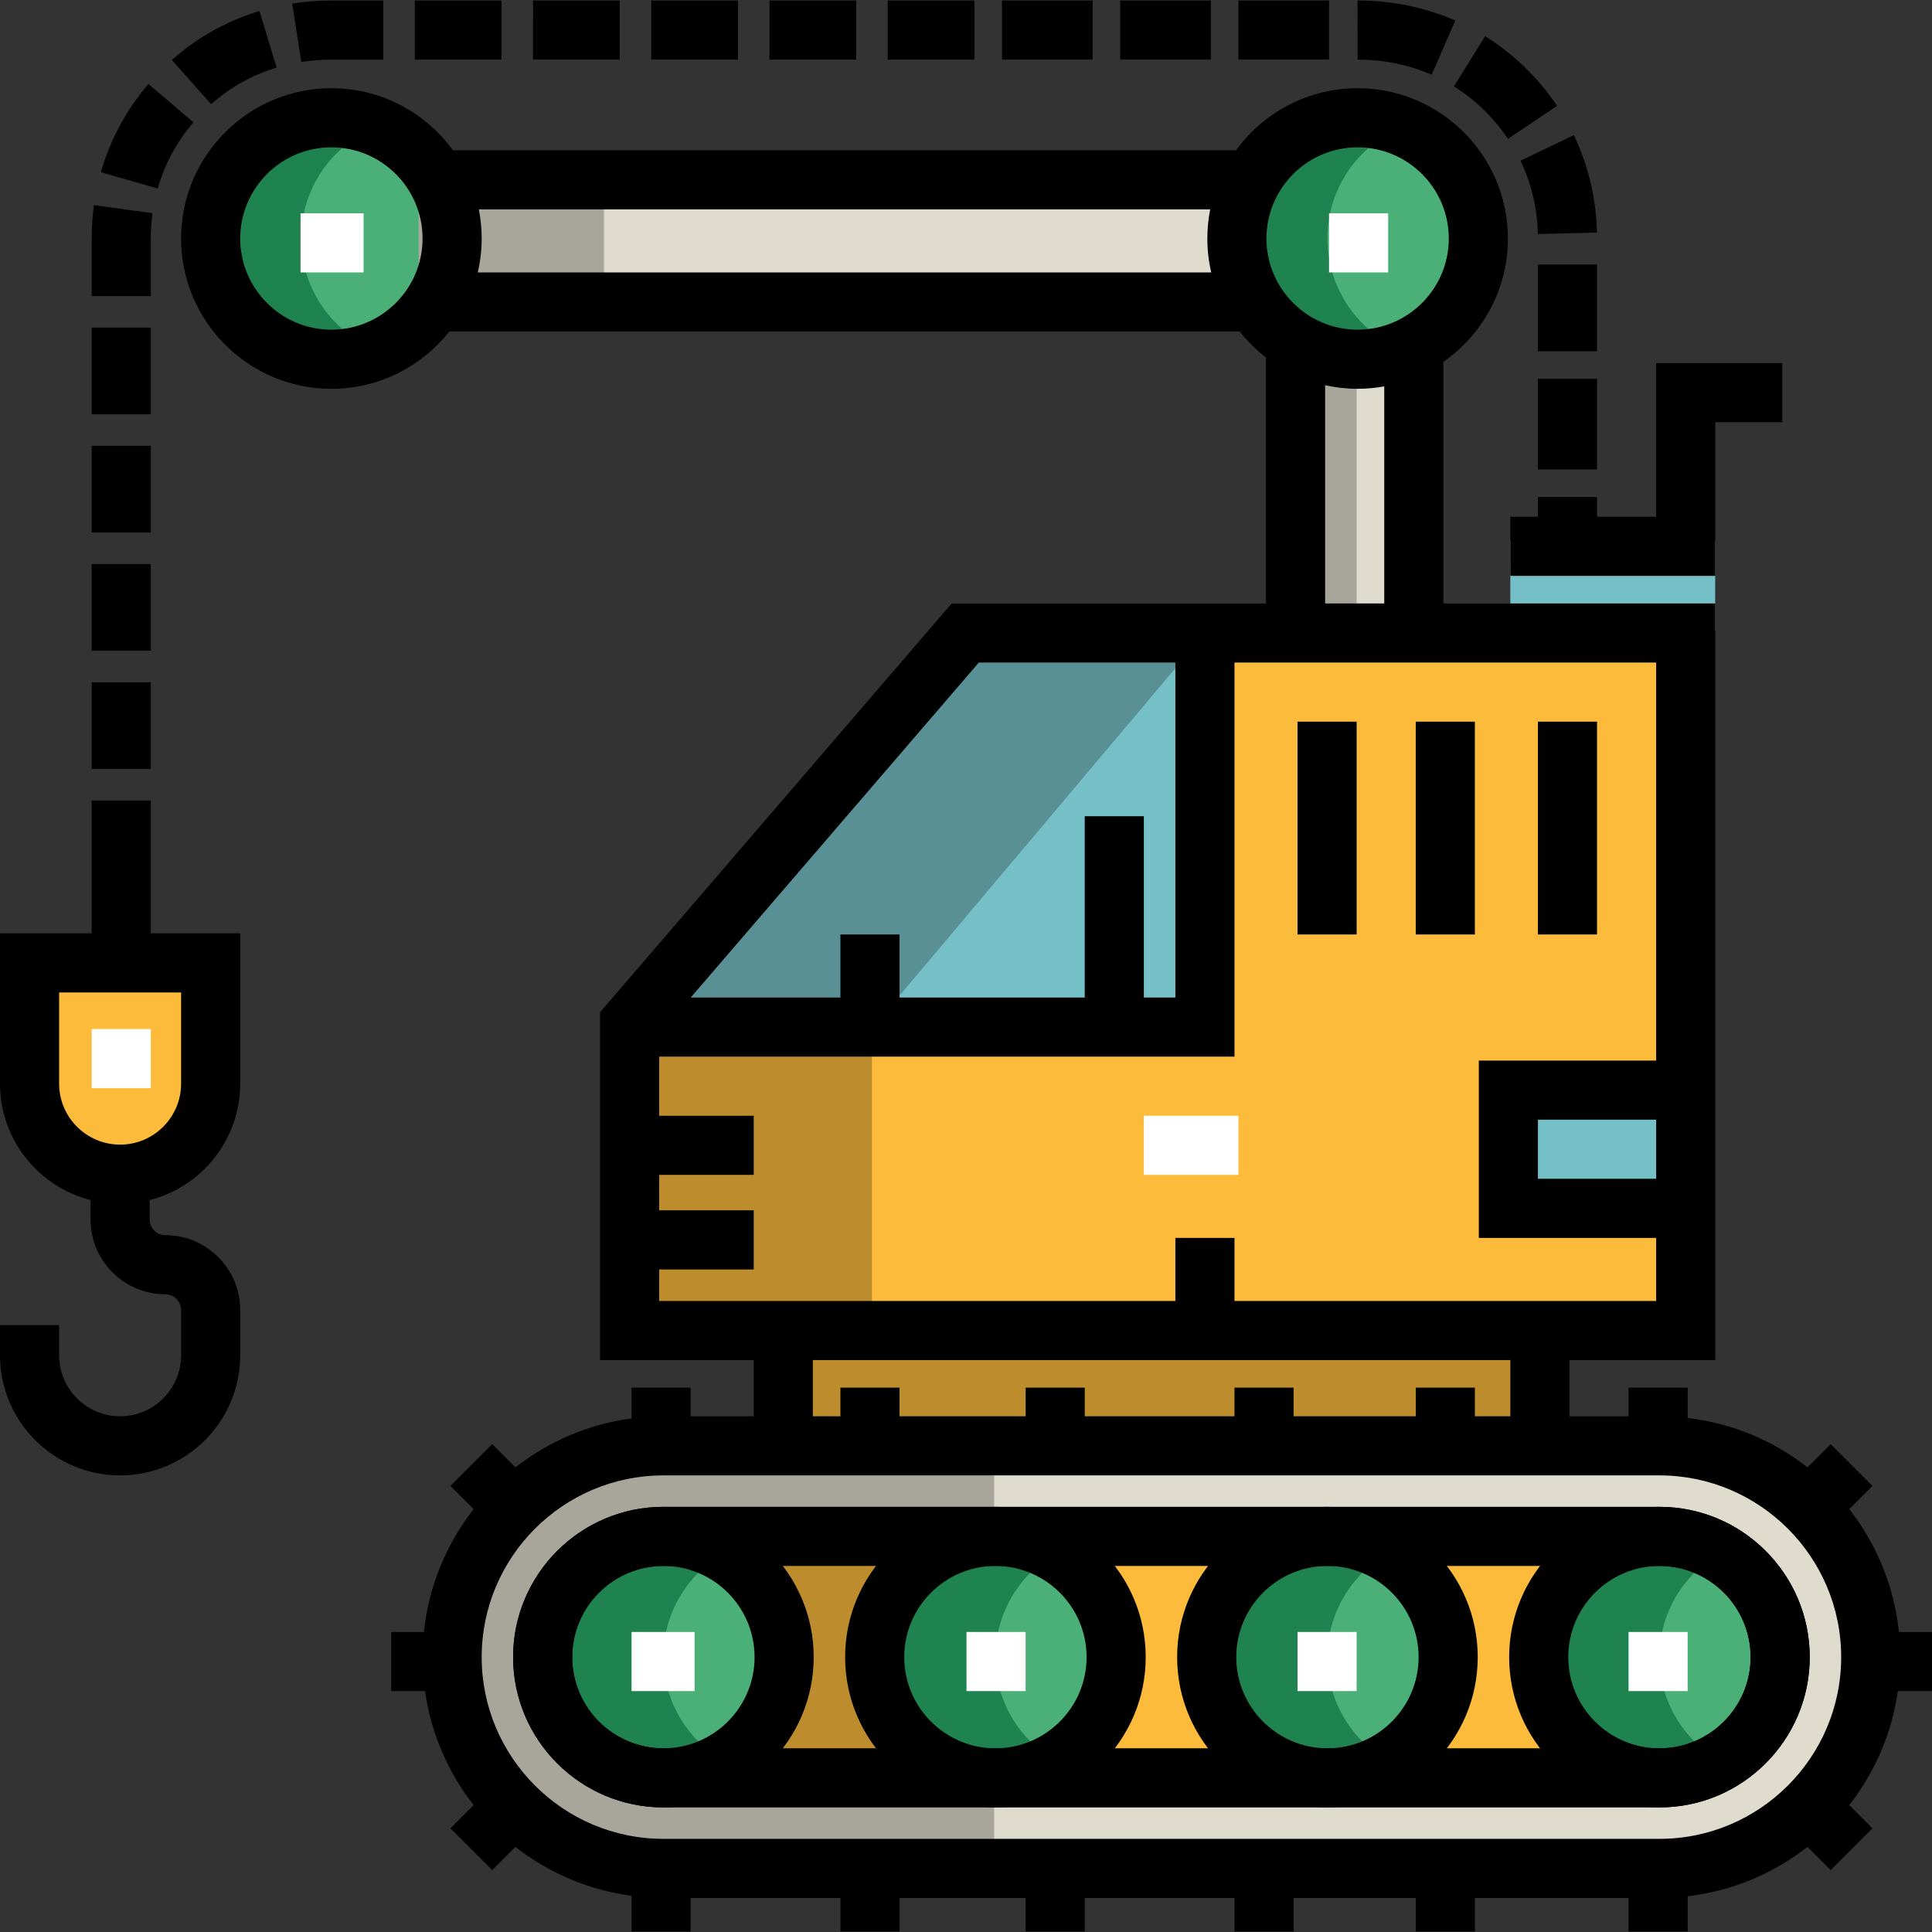 <?xml version="1.0" encoding="iso-8859-1"?>
<!-- Uploaded to: SVG Repo, www.svgrepo.com, Generator: SVG Repo Mixer Tools -->
<svg version="1.1" id="Layer_1" xmlns="http://www.w3.org/2000/svg" xmlns:xlink="http://www.w3.org/1999/xlink" 
	 viewBox="0 0 512 512" xml:space="preserve">
<rect x="0" y="0" width="512" height="512" fill="#333333" stroke="none"/>
<rect x="207.801" y="351.168" style="fill:#BD8C2C;" width="199.969" height="31.995"/>
<path style="fill:#FCBB3B;" d="M31.829,311.172L31.829,311.172c-13.253,0-23.997-10.744-23.997-23.997V255.18h47.993v31.995
	C55.826,300.429,45.082,311.172,31.829,311.172z"/>
<rect x="400.251" y="143.199" style="fill:#75C0C7;" width="54.289" height="23.997"/>
<circle style="fill:#4BAF78;" cx="359.783" cy="63.204" r="31.995"/>
<path style="fill:#1E834E;" d="M351.784,63.208c0-13.421,8.282-24.872,19.997-29.623c-3.711-1.505-7.748-2.373-11.998-2.373
	c-17.671,0-31.995,14.325-31.995,31.995s14.325,31.995,31.995,31.995c4.249,0,8.288-0.868,11.998-2.373
	C360.065,88.08,351.784,76.627,351.784,63.208z"/>
<circle style="fill:#4BAF78;" cx="87.818" cy="63.204" r="31.995"/>
<path style="fill:#1E834E;" d="M79.823,63.208c0-13.421,8.282-24.872,19.997-29.623c-3.711-1.505-7.748-2.373-11.998-2.373
	c-17.671,0-31.995,14.325-31.995,31.995s14.325,31.995,31.995,31.995c4.249,0,8.288-0.868,11.998-2.373
	C88.103,88.08,79.823,76.627,79.823,63.208z"/>
<rect x="110.981" y="47.131" style="fill:#E0DCCD;" width="224.532" height="32.374"/>
<rect x="110.981" y="47.131" style="fill:#A8A59A;" width="49.084" height="32.374"/>
<rect x="343.857" y="96.215" style="fill:#E0DCCD;" width="31.33" height="71.015"/>
<rect x="343.857" y="96.215" style="fill:#A8A59A;" width="15.665" height="71.015"/>
<path style="fill:#FCBB3B;" d="M439.772,471.149H175.808c-17.67,0-31.995-14.325-31.995-31.995l0,0
	c0-17.67,14.325-31.995,31.995-31.995h263.962c17.67,0,31.995,14.325,31.995,31.995l0,0
	C471.767,456.825,457.442,471.149,439.772,471.149z"/>
<path style="fill:#BD8C2C;" d="M263.796,471.149h-87.987c-17.67,0-31.995-14.325-31.995-31.995l0,0
	c0-17.67,14.325-31.995,31.995-31.995h87.987"/>
<circle style="fill:#4BAF78;" cx="175.803" cy="439.153" r="31.995"/>
<path style="fill:#1E834E;" d="M175.808,439.154c0-11.812,6.474-22.016,15.998-27.558c-4.722-2.749-10.139-4.437-15.998-4.437
	c-17.671,0-31.995,14.325-31.995,31.995c0,17.67,14.325,31.995,31.995,31.995c5.858,0,11.276-1.689,15.998-4.437
	C182.283,461.169,175.808,450.967,175.808,439.154z"/>
<circle style="fill:#4BAF78;" cx="263.799" cy="439.153" r="31.995"/>
<path style="fill:#1E834E;" d="M263.796,439.154c0-11.812,6.474-22.016,15.998-27.558c-4.722-2.749-10.139-4.437-15.998-4.437
	c-17.671,0-31.995,14.325-31.995,31.995c0,17.67,14.325,31.995,31.995,31.995c5.858,0,11.276-1.689,15.998-4.437
	C270.27,461.169,263.796,450.967,263.796,439.154z"/>
<circle style="fill:#4BAF78;" cx="351.784" cy="439.153" r="31.995"/>
<path style="fill:#1E834E;" d="M351.784,439.154c0-11.812,6.474-22.016,15.998-27.558c-4.722-2.749-10.139-4.437-15.998-4.437
	c-17.671,0-31.995,14.325-31.995,31.995c0,17.67,14.325,31.995,31.995,31.995c5.858,0,11.276-1.689,15.998-4.437
	C358.257,461.169,351.784,450.967,351.784,439.154z"/>
<circle style="fill:#4BAF78;" cx="439.769" cy="439.153" r="31.995"/>
<path style="fill:#1E834E;" d="M439.771,439.154c0-11.812,6.474-22.016,15.998-27.558c-4.722-2.749-10.139-4.437-15.998-4.437
	c-17.671,0-31.995,14.325-31.995,31.995c0,17.67,14.325,31.995,31.995,31.995c5.858,0,11.276-1.689,15.998-4.437
	C446.246,461.169,439.771,450.967,439.771,439.154z"/>
<path style="fill:#E0DCCD;" d="M439.771,383.409H175.808c-30.924,0-55.992,24.948-55.992,55.872s25.069,55.872,55.992,55.872
	h263.962c30.924,0,55.992-24.948,55.992-55.872C495.764,408.357,470.695,383.409,439.771,383.409z M439.771,472.177H175.808
	c-17.671,0-31.995-14.182-31.995-31.852c0-17.671,14.325-31.852,31.995-31.852h263.962c17.671,0,31.995,14.181,31.995,31.852
	C471.767,457.996,457.442,472.177,439.771,472.177z"/>
<path style="fill:#A8A59A;" d="M263.449,383.409h-87.639c-30.924,0-55.992,24.948-55.992,55.872s25.069,55.872,55.992,55.872h87.639
	v-22.975h-87.639c-17.671,0-31.995-14.182-31.995-31.852c0-17.671,14.325-31.852,31.995-31.852h87.639V383.409L263.449,383.409z"/>
<polygon style="fill:#FCBB3B;" points="447.251,352.079 167.37,352.079 167.37,271.178 255.797,167.232 447.251,167.232 "/>
<polygon style="fill:#BD8C2C;" points="319.788,167.232 255.797,167.232 167.37,271.178 167.37,352.079 231.074,352.079 
	231.074,271.178 "/>
<polygon style="fill:#75C0C7;" points="319.788,271.178 167.81,271.178 255.797,167.193 319.788,167.193 "/>
<polygon style="fill:#589095;" points="255.797,167.232 167.81,271.665 231.801,271.665 319.788,167.232 "/>
<rect x="399.781" y="287.171" style="fill:#75C0C7;" width="47.993" height="31.995"/>
<path d="M439.772,478.982H175.809c-21.961,0-39.829-17.866-39.829-39.828s17.866-39.829,39.829-39.829h263.962
	c21.96,0,39.828,17.866,39.828,39.829C479.599,461.115,461.732,478.982,439.772,478.982z M175.809,414.991
	c-13.324,0-24.164,10.84-24.164,24.164c0,13.324,10.84,24.163,24.164,24.163h263.962c13.324,0,24.163-10.839,24.163-24.163
	c0-13.324-10.839-24.164-24.163-24.164H175.809z"/>
<path d="M175.809,478.982c-21.961,0-39.829-17.866-39.829-39.828s17.866-39.829,39.829-39.829c21.96,0,39.828,17.866,39.828,39.829
	C215.636,461.115,197.77,478.982,175.809,478.982z M175.809,414.991c-13.324,0-24.164,10.84-24.164,24.164
	c0,13.324,10.84,24.163,24.164,24.163s24.163-10.839,24.163-24.163C199.972,425.832,189.133,414.991,175.809,414.991z"/>
<path d="M439.772,478.982c-21.961,0-39.829-17.866-39.829-39.828s17.866-39.829,39.829-39.829c21.96,0,39.828,17.866,39.828,39.829
	C479.599,461.115,461.732,478.982,439.772,478.982z M439.772,414.991c-13.324,0-24.164,10.84-24.164,24.164
	c0,13.324,10.84,24.163,24.164,24.163c13.324,0,24.163-10.839,24.163-24.163C463.935,425.832,453.094,414.991,439.772,414.991z"/>
<path d="M263.796,478.982c-21.96,0-39.828-17.866-39.828-39.828s17.866-39.829,39.828-39.829s39.829,17.866,39.829,39.829
	C303.624,461.115,285.758,478.982,263.796,478.982z M263.796,414.991c-13.324,0-24.163,10.84-24.163,24.164
	c0,13.324,10.839,24.163,24.163,24.163c13.324,0,24.164-10.839,24.164-24.163C287.96,425.832,277.119,414.991,263.796,414.991z"/>
<path d="M351.785,478.982c-21.961,0-39.829-17.866-39.829-39.828s17.866-39.829,39.829-39.829c21.96,0,39.828,17.866,39.828,39.829
	C391.611,461.115,373.745,478.982,351.785,478.982z M351.785,414.991c-13.324,0-24.164,10.84-24.164,24.164
	c0,13.324,10.84,24.163,24.164,24.163c13.324,0,24.163-10.839,24.163-24.163C375.947,425.832,365.107,414.991,351.785,414.991z"/>
<g>
	<rect x="167.365" y="432.49" style="fill:#FFFFFF;" width="16.709" height="15.665"/>
	<rect x="256.133" y="432.49" style="fill:#FFFFFF;" width="15.665" height="15.665"/>
	<rect x="343.857" y="432.49" style="fill:#FFFFFF;" width="15.665" height="15.665"/>
	<rect x="431.581" y="432.49" style="fill:#FFFFFF;" width="15.665" height="15.665"/>
	<rect x="303.128" y="295.683" style="fill:#FFFFFF;" width="25.064" height="15.665"/>
</g>
<rect x="343.857" y="191.249" width="15.665" height="56.394"/>
<rect x="375.187" y="191.249" width="15.665" height="56.394"/>
<rect x="407.561" y="191.249" width="15.665" height="56.394"/>
<g>
	<rect x="79.651" y="56.53" style="fill:#FFFFFF;" width="16.709" height="15.665"/>
	<rect x="24.296" y="272.707" style="fill:#FFFFFF;" width="15.665" height="15.665"/>
	<rect x="352.212" y="56.53" style="fill:#FFFFFF;" width="15.665" height="15.665"/>
</g>
<path d="M63.658,287.175v-39.828H39.961v-35.21H24.296v35.21H0v39.828c0,14.848,10.221,27.353,23.997,30.852v5.144
	c0,10.934,8.897,19.83,19.831,19.83c2.296,0,4.166,1.869,4.166,4.166v11.998c0,8.912-7.251,16.164-16.165,16.164
	c-8.912,0-16.164-7.251-16.164-16.164v-8H0v8c0,17.551,14.278,31.829,31.829,31.829s31.83-14.278,31.83-31.829v-11.998
	c0-10.935-8.897-19.831-19.831-19.831c-2.296,0-4.166-1.868-4.166-4.165v-5.144C53.436,314.529,63.658,302.024,63.658,287.175z
	 M15.665,287.175v-24.163h32.328v24.163c0,8.913-7.251,16.165-16.165,16.165C22.916,303.34,15.665,296.089,15.665,287.175z"/>
<path d="M39.961,203.783H24.296v-22.975h15.665V203.783z M39.961,172.453H24.296v-22.975h15.665V172.453z M39.961,141.123H24.296
	v-22.975h15.665V141.123z M423.232,124.414h-15.665v-24.02h15.665V124.414z M39.961,109.793H24.296V86.818h15.665V109.793z
	 M423.232,93.084h-15.665V70.109h15.665V93.084z M39.961,78.463H24.296V63.205c0-2.962,0.203-5.937,0.604-8.842l15.518,2.14
	c-0.303,2.198-0.457,4.455-0.457,6.703v15.259H39.961z M407.553,62.009c-0.164-6.865-1.713-13.4-4.601-19.42l14.123-6.778
	c3.855,8.035,5.921,16.723,6.14,25.823L407.553,62.009z M41.797,49.953l-15.061-4.31c2.468-8.625,6.708-16.496,12.599-23.395
	L51.246,32.42C46.824,37.601,43.644,43.5,41.797,49.953z M399.636,36.793c-1.728-2.574-3.743-5.018-5.987-7.261
	c-2.537-2.539-5.342-4.769-8.341-6.635l8.269-13.305c4.018,2.498,7.769,5.48,11.151,8.863c2.958,2.958,5.621,6.19,7.914,9.603
	L399.636,36.793z M55.952,27.613l-10.405-11.71C52.287,9.914,60.1,5.547,68.769,2.922l4.539,14.993
	C66.824,19.878,60.985,23.141,55.952,27.613z M379.405,19.799c-6.081-2.651-12.681-3.995-19.617-3.995l-0.045-15.665h0.045
	c9.103,0,17.809,1.783,25.877,5.3L379.405,19.799z M79.862,16.42L77.431,0.945c3.405-0.535,6.9-0.805,10.393-0.805h13.753v15.665
	H87.824C85.142,15.803,82.464,16.011,79.862,16.42z M352.217,15.803h-24.02V0.138h24.02V15.803z M320.887,15.803h-24.02V0.138h24.02
	V15.803z M289.557,15.803h-24.02V0.138h24.02V15.803z M258.227,15.803h-22.975V0.138h22.975V15.803z M226.897,15.803h-22.975V0.138
	h22.975V15.803z M195.567,15.803h-22.975V0.138h22.975V15.803z M164.237,15.803h-22.975V0.138h22.975V15.803z M132.907,15.803
	h-22.975V0.138h22.975V15.803z"/>
<polygon points="438.897,96.217 438.897,136.946 423.232,136.946 423.232,131.724 407.567,131.724 407.567,136.946 400.256,136.946 
	400.256,152.611 454.562,152.611 454.562,111.882 472.315,111.882 472.315,96.217 "/>
<path d="M503.236,432.492c-1.275-12.195-5.992-23.377-13.167-32.559l6.146-6.146l-11.077-11.077l-6.146,6.146
	c-8.975-7.014-19.861-11.68-31.739-13.074v-8.038h-15.665v7.586h-15.665v-14.896h38.64V159.921h-72.059v-64.03
	c10.331-7.203,17.108-19.164,17.108-32.683c0-21.961-17.866-39.829-39.828-39.829c-13.229,0-24.965,6.488-32.212,16.444H120.034
	c-7.248-9.956-18.983-16.444-32.212-16.444c-21.96,0-39.828,17.866-39.828,39.829c0,21.96,17.866,39.828,39.828,39.828
	c12.656,0,23.943-5.941,31.244-15.172h209.488c2.032,2.567,4.361,4.887,6.954,6.887v65.172h-83.304l-93.188,108.352v92.16h40.729
	v14.896h-16.709v-7.586H167.37v8.16c-11.503,1.527-22.044,6.135-30.776,12.956l-6.15-6.15l-11.077,11.077l6.149,6.149
	c-7.178,9.178-11.9,20.357-13.172,32.556h-8.676v15.665h8.966c1.601,11.287,6.167,21.626,12.88,30.216l-6.146,6.146l11.077,11.077
	l6.146-6.146c8.733,6.825,19.275,11.424,30.781,12.952v9.459h15.665v-8.883h39.685v8.883h15.665v-8.883h33.419v8.883h15.665v-8.883
	h39.685v8.883h15.665v-8.883h32.374v8.883h15.665v-8.883h40.729v8.883h15.665v-9.335c11.879-1.394,22.765-6.06,31.74-13.074
	l6.146,6.146l11.077-11.077l-6.146-6.146c6.713-8.59,11.279-18.93,12.88-30.217H512v-15.665h-8.764V432.492z M438.897,312.394
	h-31.33v-15.665h31.33V312.394z M359.783,39.044c13.324,0,24.163,10.84,24.163,24.164S373.107,87.37,359.783,87.37
	s-24.164-10.839-24.164-24.163S346.46,39.044,359.783,39.044z M366.838,102.396v57.525h-15.665v-57.834
	c2.775,0.614,5.654,0.948,8.611,0.948C362.191,103.035,364.545,102.808,366.838,102.396z M87.821,87.37
	c-13.324,0-24.163-10.839-24.163-24.163s10.839-24.164,24.163-24.164s24.164,10.84,24.164,24.164S101.145,87.37,87.821,87.37z
	 M126.614,72.197c0.67-2.892,1.036-5.897,1.036-8.99c0-2.641-0.264-5.221-0.757-7.72h193.82c-0.493,2.499-0.757,5.079-0.757,7.72
	c0,3.092,0.362,6.1,1.033,8.99H126.614z M259.391,175.586h52.097v88.768h-8.355v-48.039h-15.665v48.039h-49.084v-16.709H222.72
	v16.709h-39.673L259.391,175.586z M174.68,344.768v-8.355h25.064v-15.665H174.68v-9.399h25.064v-15.665H174.68V280.02h152.473
	V175.586h111.744v105.478h-46.995v46.995h46.995v16.709H327.153v-16.709h-15.665v16.709H174.68z M375.192,367.744v7.586h-32.374
	v-7.586h-15.665v7.586h-39.685v-7.586h-15.665v7.586h-33.419v-7.586H222.72v7.586h-7.31v-14.896h184.847v14.896h-9.399v-7.586
	H375.192z M439.772,487.314H175.809c-26.555,0-48.159-21.605-48.159-48.159s21.605-48.159,48.159-48.159h263.962
	c26.555,0,48.159,21.605,48.159,48.159S466.326,487.314,439.772,487.314z"/>
</svg>